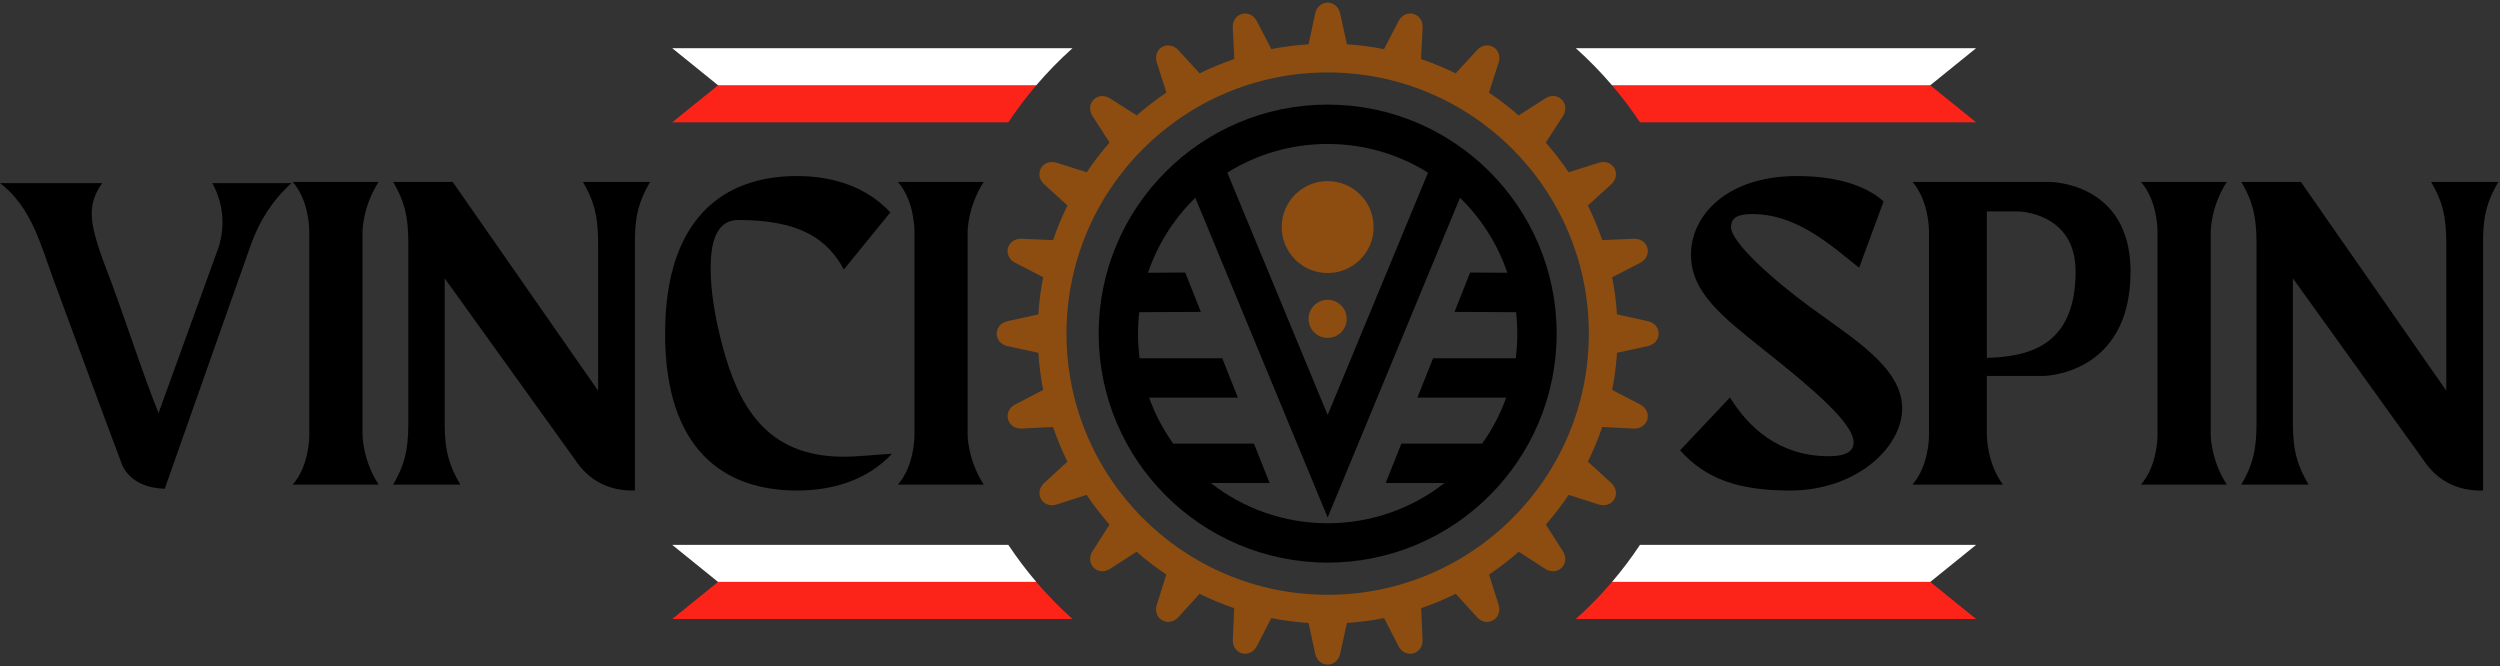 <svg width="664" height="177" viewBox="0 0 664 177" fill="none" xmlns="http://www.w3.org/2000/svg">
<rect x="0" y="0" width="664" height="177" fill="#333333" stroke="none"/>
<g clip-path="url(#clip0_2854_2)">
<path fill-rule="evenodd" clip-rule="evenodd" d="M178.547 144.721H267.821C270.095 148.153 272.576 151.438 275.238 154.561H190.715L178.547 144.721Z" fill="white"/>
<path d="M56.385 48.633C59.203 53.822 59.824 59.335 58.23 65.199L42.115 109.696C37.901 99.433 32.443 82.203 28.059 70.966C25.83 65.144 24.364 60.209 24.364 56.951C24.309 54.005 25.224 51.241 27.17 48.633H0C8.305 54.921 10.773 64.918 14.156 74.11C20.205 90.409 26.268 107.104 32.331 123.176C32.331 123.176 34.234 129.562 43.765 129.803C43.765 129.803 64.576 70.727 66.705 64.804C68.862 58.869 72.174 53.356 77.434 48.633H56.385ZM96.285 61.449C96.285 61.449 96.285 54.95 100.557 48.323H77.758C81.975 53.187 82.144 60.335 82.144 61.449V115.675C82.144 116.704 81.932 123.909 77.758 128.703H100.557C96.285 122.09 96.285 115.562 96.285 115.562V61.449ZM154.826 48.323C157.631 53.144 158.859 56.965 158.859 64.494V103.775L120.238 48.323H104.419C107.226 53.144 108.452 56.965 108.452 64.494V112.546C108.452 120.059 107.226 123.866 104.419 128.703H122.256C119.45 123.866 118.111 120.059 118.111 112.546V73.927L152.556 121.851C156.32 127.645 161.693 130.45 168.628 130.281V63.818C168.628 57.092 169.855 53.144 172.661 48.323H154.826ZM224.025 121.301C203.354 121.301 196.066 107.483 191.921 91.988C189.919 84.473 188.763 77.38 188.763 71.657C188.622 62.817 191.09 58.389 196.178 58.432C212.449 58.432 219.768 63.493 224.123 71.573L236.475 56.416C230.2 49.661 221.317 46.757 211.659 46.757C192.259 46.757 176.651 57.882 176.651 88.633C176.651 119.397 192.259 130.281 211.659 130.281C221.543 130.281 230.524 127.349 236.925 120.511C232.668 120.737 228.282 121.301 224.025 121.301ZM257.003 61.449C257.003 61.449 257.003 54.95 261.276 48.323H238.492C242.693 53.187 242.876 60.335 242.876 61.449V115.675C242.876 116.704 242.664 123.909 238.492 128.703H261.276C257.003 122.09 257.003 115.562 257.003 115.562V61.449Z" fill="black"/>
<path d="M480.77 81.541C470.422 73.955 459.763 64.256 459.763 60.335C459.763 57.544 462.019 56.852 465.374 56.852C477.162 56.852 486.029 64.932 493.784 71.107L500.285 53.498C496.817 50.339 489.865 46.757 477.288 46.757C458.424 46.757 449.118 57.417 449.118 67.624C449.118 77.622 457.31 84.023 468.744 93.13C480.687 102.605 492.318 112.32 492.318 117.467C492.318 119.835 490.414 121.174 485.705 121.174C472.566 121.174 464.416 113.546 459.481 105.567L446.227 119.609C453.079 127.237 461.779 130.281 475.385 130.281C493.222 130.281 505.219 118.707 505.219 108.485C505.219 97.6 492.206 89.972 480.77 81.541ZM544.43 48.323H507.954C512.129 53.13 512.325 60.335 512.339 61.337V115.675C512.339 116.704 512.129 123.909 507.954 128.703H531.98C527.708 123.078 527.708 115.562 527.708 115.562V99.856H542.654C542.654 99.856 565.874 99.743 565.874 72.123C565.874 48.323 544.43 48.323 544.43 48.323ZM527.708 95.048V56.147H535.801C535.801 56.147 551.282 56.176 551.282 72.123C551.282 92.256 538.297 94.738 527.708 95.048ZM587.164 61.449C587.164 61.449 587.165 54.95 591.437 48.323H568.651C572.853 53.187 573.036 60.335 573.036 61.449V115.675C573.036 116.704 572.812 123.909 568.651 128.703H591.437C587.165 122.09 587.164 115.562 587.164 115.562V61.449ZM645.705 48.323C648.51 53.144 649.738 56.965 649.738 64.494V103.775L611.12 48.323H595.299C598.106 53.144 599.332 56.965 599.332 64.494V112.546C599.332 120.059 598.106 123.866 595.299 128.703H613.15C610.343 123.866 608.99 120.059 608.99 112.546V73.927L643.435 121.851C647.199 127.645 652.572 130.45 659.508 130.281V63.818C659.508 57.092 660.734 53.144 663.541 48.323H645.705Z" fill="black"/>
<path d="M357.746 11.764C361.101 11.99 364.387 12.413 367.587 13.048L371.507 5.503C373.368 2.205 377.893 3.418 377.852 7.197L377.429 15.684C380.601 16.755 383.675 18.038 386.635 19.49L392.374 13.217C395.025 10.523 399.071 12.863 398.071 16.501L395.461 24.594C398.224 26.455 400.862 28.472 403.357 30.657L410.535 26.074C413.791 24.144 417.103 27.456 415.187 30.714L410.561 37.876C412.748 40.372 414.778 42.994 416.625 45.757L424.76 43.192C428.384 42.176 430.738 46.223 428.03 48.874L421.729 54.583C423.194 57.545 424.477 60.618 425.55 63.777L434.052 63.409C437.829 63.368 439.042 67.879 435.758 69.74L428.186 73.631C428.822 76.846 429.258 80.146 429.469 83.501L437.788 85.334C441.454 86.28 441.454 90.961 437.788 91.904L429.469 93.695C429.258 97.052 428.822 100.336 428.186 103.565L435.744 107.485C439.028 109.346 437.83 113.871 434.037 113.829L425.562 113.407C424.477 116.577 423.209 119.637 421.742 122.613L428.03 128.365C430.725 131.002 428.382 135.049 424.746 134.033L416.639 131.439C414.792 134.188 412.762 136.826 410.576 139.322L415.173 146.525C417.089 149.769 413.791 153.081 410.535 151.165L403.371 146.54C400.875 148.726 398.24 150.74 395.49 152.603L398.055 160.738C399.071 164.376 395.011 166.716 392.374 164.01L386.664 157.707C383.703 159.172 380.629 160.441 377.457 161.528L377.836 170.03C377.879 173.807 373.353 175.02 371.507 171.734L367.614 164.164C364.401 164.798 361.101 165.236 357.746 165.447L355.913 173.766C354.968 177.431 350.288 177.431 349.343 173.766L347.552 165.461C344.196 165.236 340.884 164.798 337.655 164.164L333.762 171.72C331.916 175.02 327.39 173.807 327.433 170.03L327.799 161.528C324.641 160.455 321.568 159.172 318.605 157.707L312.896 164.01C310.26 166.716 306.198 164.36 307.214 160.724L309.779 152.603C307.016 150.756 304.38 148.726 301.884 146.54L294.736 151.151C291.493 153.081 288.18 149.769 290.112 146.511L294.679 139.322C292.494 136.839 290.464 134.202 288.616 131.439L280.525 134.033C276.887 135.049 274.546 131.002 277.253 128.351L283.513 122.613C282.046 119.653 280.777 116.577 279.692 113.407L271.233 113.829C267.454 113.871 266.241 109.346 269.525 107.485L277.07 103.565C276.435 100.336 275.999 97.036 275.786 93.695L267.469 91.904C263.802 90.961 263.802 86.28 267.469 85.334L275.786 83.501C275.999 80.146 276.435 76.846 277.07 73.617L269.525 69.74C266.227 67.894 267.44 63.368 271.219 63.409L279.707 63.777C280.777 60.618 282.06 57.545 283.528 54.569L277.239 48.874C274.531 46.238 276.873 42.176 280.525 43.192L288.63 45.757C290.493 42.994 292.508 40.358 294.709 37.862L290.098 30.714C288.166 27.456 291.48 24.158 294.736 26.074L301.913 30.657C304.408 28.472 307.045 26.442 309.808 24.594L307.214 16.501C306.184 12.863 310.245 10.523 312.882 13.231L318.621 19.49C321.595 18.024 324.67 16.755 327.84 15.67L327.418 7.211C327.376 3.432 331.902 2.205 333.75 5.503L337.682 13.048C340.897 12.413 344.196 11.975 347.552 11.764L349.343 3.445C350.288 -0.22 354.968 -0.22 355.913 3.445L357.746 11.764ZM401.679 39.554C389.131 27.006 371.789 19.237 352.628 19.237C333.481 19.237 316.125 27.006 303.576 39.554C291.028 52.103 283.259 69.445 283.259 88.605C283.259 107.767 291.028 125.109 303.576 137.657C316.125 150.206 333.481 157.975 352.628 157.975C371.789 157.975 389.131 150.206 401.679 137.657C414.228 125.109 421.997 107.767 421.997 88.605C421.997 69.445 414.228 52.103 401.679 39.554Z" fill="#8D4D10"/>
<path d="M352.626 27.784C369.423 27.784 384.629 34.597 395.631 45.599C406.633 56.602 413.446 71.806 413.446 88.604C413.446 105.403 406.633 120.608 395.631 131.61C384.629 142.612 369.423 149.425 352.626 149.425C335.841 149.425 320.623 142.612 309.62 131.61C298.618 120.608 291.805 105.403 291.805 88.604C291.805 71.806 298.618 56.602 309.62 45.599C320.623 34.597 335.841 27.784 352.626 27.784ZM318.949 82.836L302.58 82.916C302.366 84.775 302.259 86.677 302.259 88.604C302.259 90.826 302.406 93.008 302.674 95.163H324.625L328.787 105.603H305.203C306.769 109.992 308.938 114.102 311.601 117.823H333.044L337.205 128.277H321.586C330.139 134.983 340.914 138.972 352.626 138.972C364.337 138.972 375.112 134.983 383.665 128.277H368.046L372.208 117.823H393.65C396.313 114.102 398.482 109.992 400.048 105.603H376.465L380.627 95.163H402.578C402.859 93.008 402.993 90.826 402.993 88.604C402.993 86.677 402.887 84.775 402.685 82.916L386.315 82.836L390.464 72.382L400.343 72.448C397.841 65.033 393.65 58.395 388.243 52.987L387.775 52.532L352.626 137.445L317.477 52.532L317.008 52.987C311.601 58.395 307.412 65.033 304.908 72.448L314.786 72.382L318.949 82.836ZM325.975 45.853L352.626 110.22L379.276 45.853C371.539 41.021 362.41 38.237 352.626 38.237C342.841 38.237 333.712 41.021 325.975 45.853Z" fill="black"/>
<path fill-rule="evenodd" clip-rule="evenodd" d="M352.629 48.102C359.375 48.102 364.835 53.562 364.835 60.309C364.835 67.041 359.375 72.515 352.629 72.515C345.882 72.515 340.422 67.041 340.422 60.309C340.422 53.562 345.882 48.102 352.629 48.102Z" fill="#8D4D10"/>
<path fill-rule="evenodd" clip-rule="evenodd" d="M352.622 79.623C355.419 79.623 357.681 81.885 357.681 84.684C357.681 87.481 355.419 89.743 352.622 89.743C349.825 89.743 347.562 87.481 347.562 84.684C347.562 81.885 349.825 79.623 352.622 79.623Z" fill="#8D4D10"/>
<path fill-rule="evenodd" clip-rule="evenodd" d="M178.547 164.404H284.851C281.43 161.344 278.218 158.055 275.238 154.562H190.715L178.547 164.404Z" fill="#FC2319"/>
<path fill-rule="evenodd" clip-rule="evenodd" d="M524.847 144.721H435.573C433.299 148.153 430.818 151.438 428.156 154.561H512.679L524.847 144.721Z" fill="white"/>
<path fill-rule="evenodd" clip-rule="evenodd" d="M524.843 164.403H418.539C421.96 161.343 425.172 158.054 428.152 154.561H512.675L524.843 164.403Z" fill="#FC2319"/>
<path fill-rule="evenodd" clip-rule="evenodd" d="M524.847 32.489H435.573C433.299 29.057 430.818 25.773 428.156 22.648H512.679L524.847 32.489Z" fill="#FC2319"/>
<path fill-rule="evenodd" clip-rule="evenodd" d="M524.843 12.806H418.539C421.96 15.868 425.172 19.155 428.152 22.648H512.675L524.843 12.806Z" fill="white"/>
<path fill-rule="evenodd" clip-rule="evenodd" d="M178.547 32.489H267.821C270.095 29.057 272.576 25.773 275.238 22.648H190.715L178.547 32.489Z" fill="#FC2319"/>
<path fill-rule="evenodd" clip-rule="evenodd" d="M178.547 12.806H284.851C281.43 15.868 278.218 19.155 275.238 22.648H190.715L178.547 12.806Z" fill="white"/>
</g>
<defs>
<clipPath id="clip0_2854_2">
<rect width="664" height="177" fill="white"/>
</clipPath>
</defs>
</svg>

